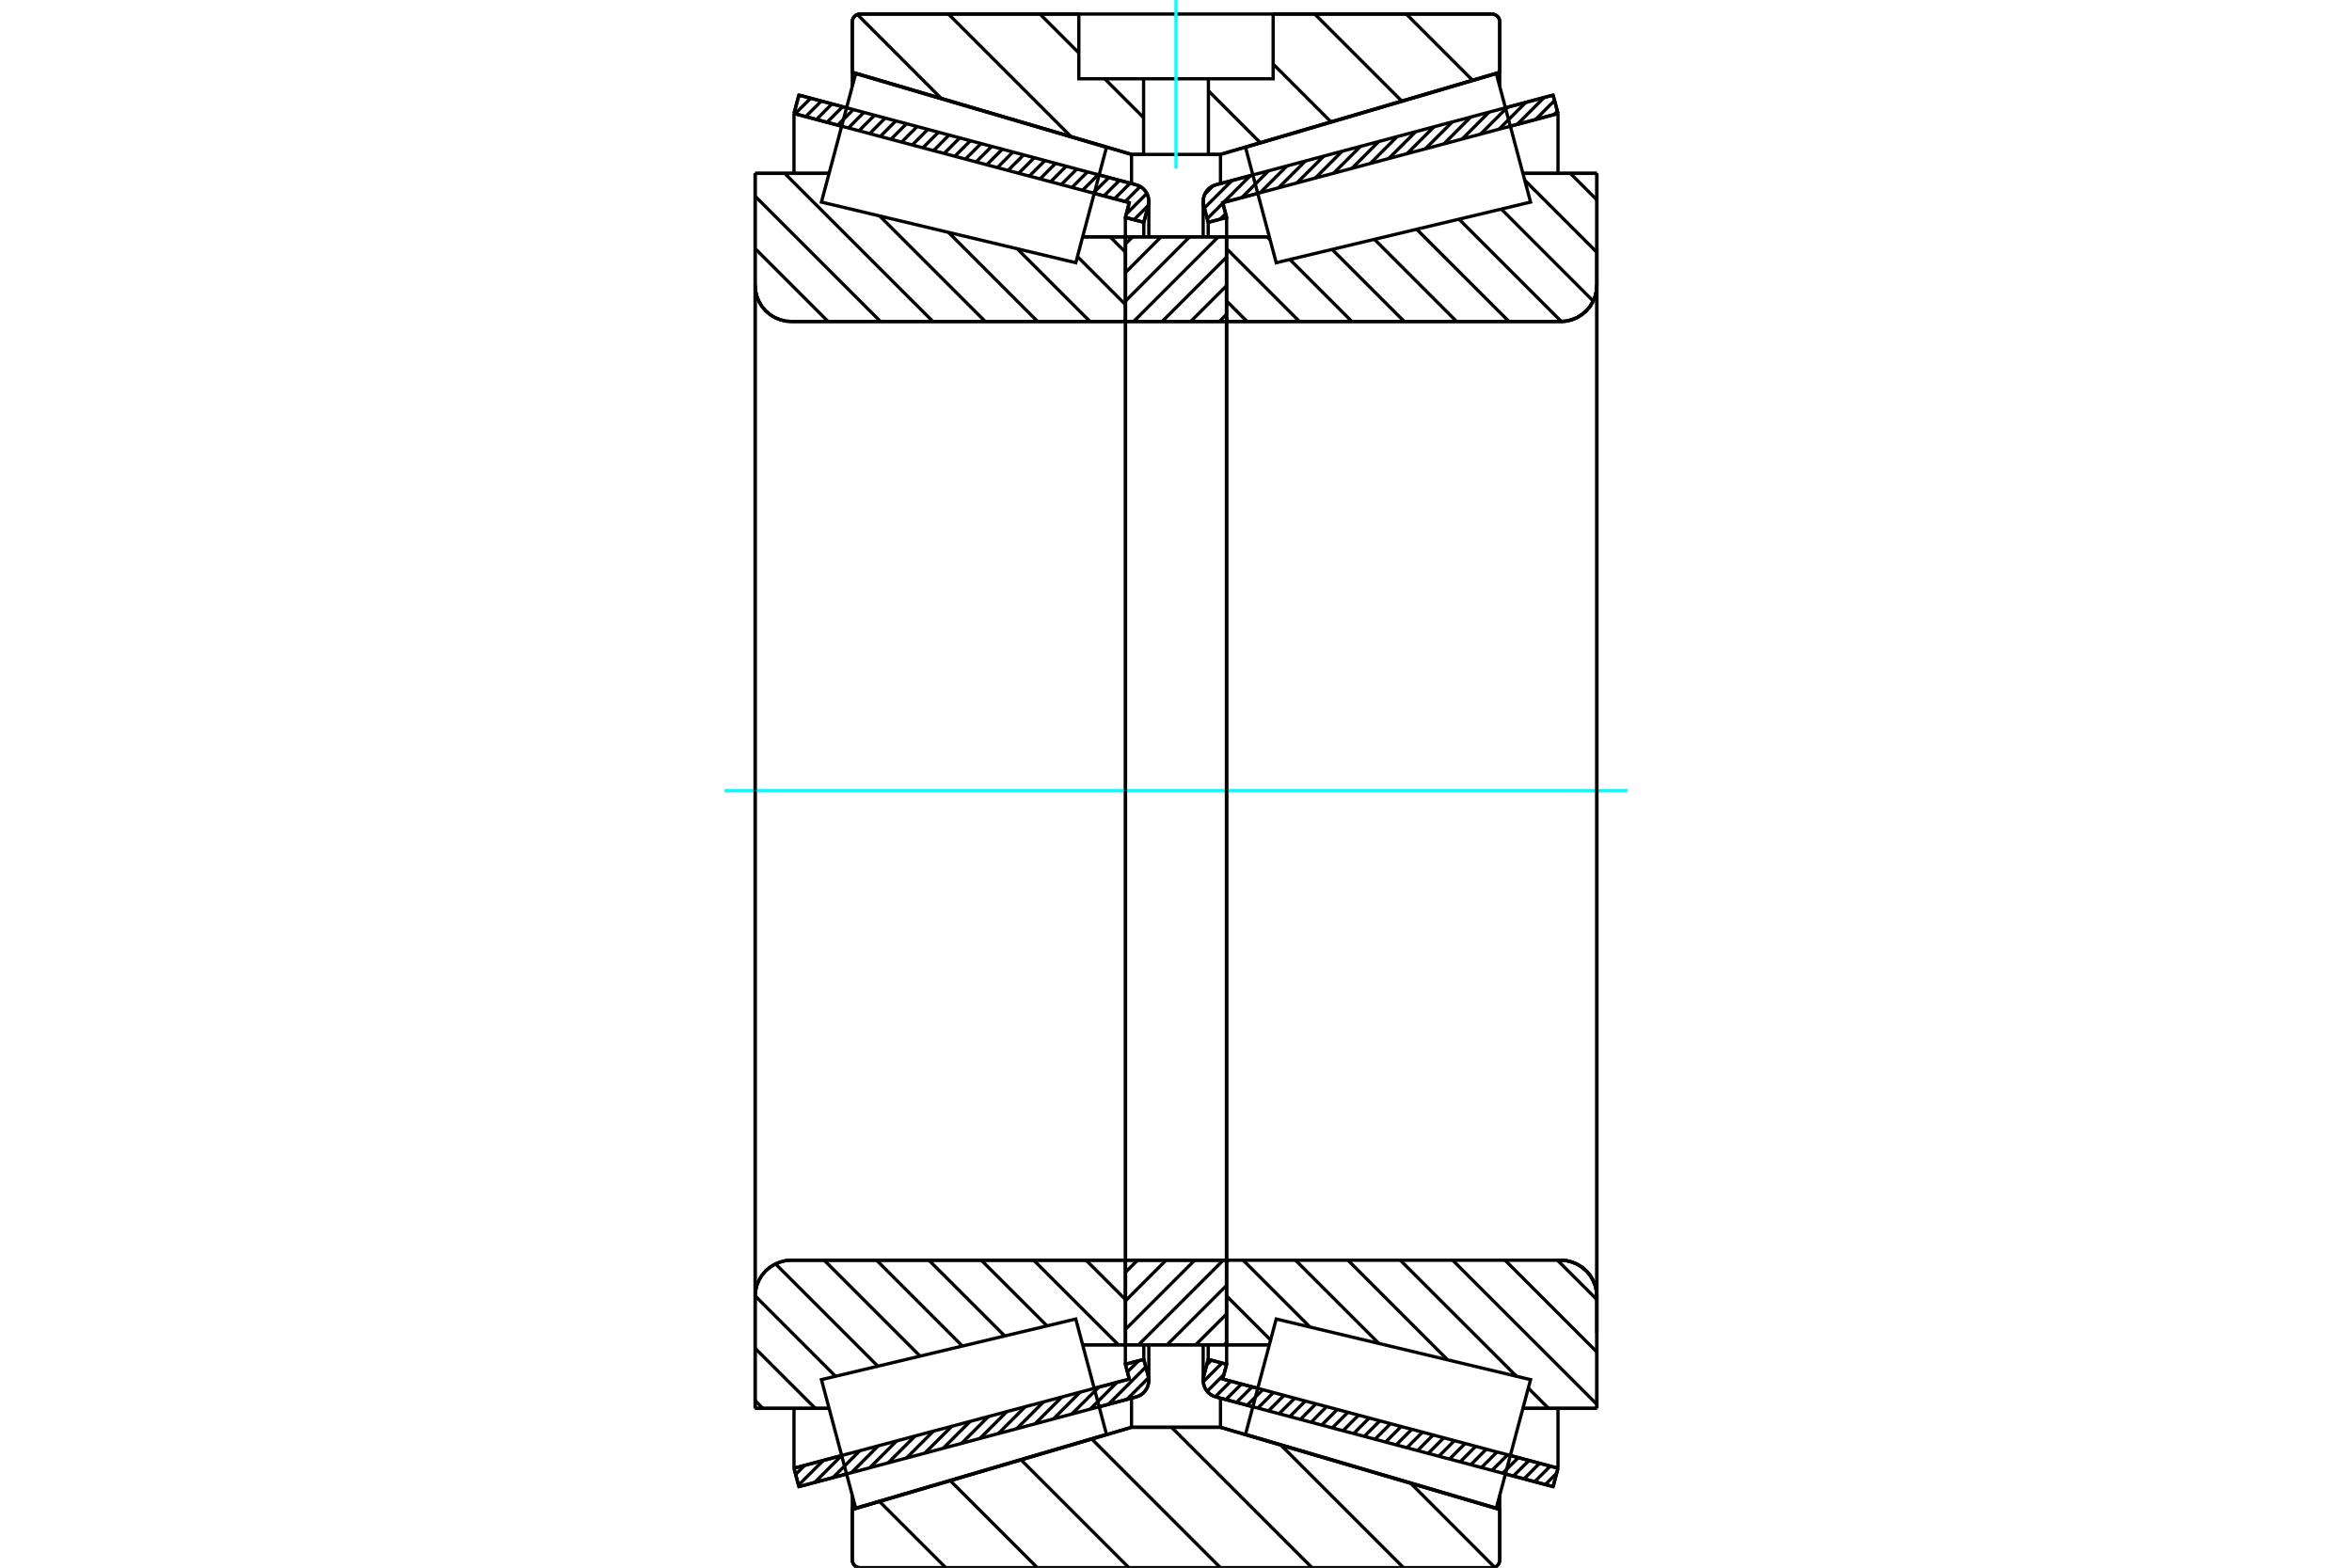 <?xml version="1.0" standalone="no"?>
<!DOCTYPE svg PUBLIC "-//W3C//DTD SVG 1.1//EN"
	"http://www.w3.org/Graphics/SVG/1.1/DTD/svg11.dtd">
<svg xmlns="http://www.w3.org/2000/svg" height="100%" width="100%" viewBox="0 0 36000 24000">
	<rect x="-1800" y="-1200" width="39600" height="26400" style="fill:#FFF"/>
	<g style="fill:none; fill-rule:evenodd" transform="matrix(1 0 0 1 0 0)">
		<g style="fill:none; stroke:#000; stroke-width:50; shape-rendering:geometricPrecision">
			<line x1="23772" y1="22759" x2="23042" y2="22565"/>
			<line x1="19177" y1="21537" x2="18611" y2="21386"/>
			<line x1="23847" y1="22477" x2="23772" y2="22759"/>
			<line x1="18715" y1="21112" x2="19252" y2="21255"/>
			<line x1="23117" y1="22283" x2="23847" y2="22477"/>
			<line x1="18775" y1="20886" x2="18715" y2="21112"/>
			<line x1="18493" y1="20811" x2="18775" y2="20886"/>
			<line x1="18425" y1="21065" x2="18493" y2="20811"/>
			<polyline points="18425,21065 18418,21098 18416,21132 18420,21175 18430,21217 18447,21256 18471,21292 18500,21324 18533,21351 18571,21372 18611,21386"/>
			<line x1="18611" y1="2829" x2="19177" y2="2678"/>
			<line x1="23042" y1="1650" x2="23772" y2="1456"/>
			<polyline points="18611,2829 18571,2843 18533,2864 18500,2891 18471,2922 18447,2959 18430,2998 18420,3040 18416,3083 18418,3117 18425,3150"/>
			<line x1="18493" y1="3404" x2="18425" y2="3150"/>
			<line x1="18775" y1="3329" x2="18493" y2="3404"/>
			<line x1="18715" y1="3103" x2="18775" y2="3329"/>
			<line x1="23847" y1="1738" x2="23117" y2="1932"/>
			<line x1="19252" y1="2960" x2="18715" y2="3103"/>
			<line x1="23772" y1="1456" x2="23847" y2="1738"/>
			<line x1="18493" y1="20588" x2="18493" y2="20811"/>
			<line x1="18493" y1="3404" x2="18493" y2="3627"/>
			<line x1="18775" y1="20588" x2="18775" y2="20886"/>
			<line x1="18775" y1="3329" x2="18775" y2="3627"/>
			<line x1="23847" y1="21561" x2="23847" y2="22477"/>
			<line x1="23847" y1="1738" x2="23847" y2="2654"/>
			<line x1="18416" y1="20588" x2="18416" y2="21132"/>
			<line x1="18416" y1="3083" x2="18416" y2="3627"/>
			<line x1="17389" y1="21386" x2="16823" y2="21537"/>
			<line x1="12958" y1="22565" x2="12228" y2="22759"/>
			<polyline points="17389,21386 17429,21372 17467,21351 17500,21324 17529,21292 17553,21256 17570,21217 17580,21175 17584,21132 17582,21098 17575,21065"/>
			<line x1="17507" y1="20811" x2="17575" y2="21065"/>
			<line x1="17225" y1="20886" x2="17507" y2="20811"/>
			<line x1="17285" y1="21112" x2="17225" y2="20886"/>
			<line x1="12153" y1="22477" x2="12883" y2="22283"/>
			<line x1="16748" y1="21255" x2="17285" y2="21112"/>
			<line x1="12228" y1="22759" x2="12153" y2="22477"/>
			<line x1="12228" y1="1456" x2="12958" y2="1650"/>
			<line x1="16823" y1="2678" x2="17389" y2="2829"/>
			<line x1="12153" y1="1738" x2="12228" y2="1456"/>
			<line x1="17285" y1="3103" x2="16748" y2="2960"/>
			<line x1="12883" y1="1932" x2="12153" y2="1738"/>
			<line x1="17225" y1="3329" x2="17285" y2="3103"/>
			<line x1="17507" y1="3404" x2="17225" y2="3329"/>
			<line x1="17575" y1="3150" x2="17507" y2="3404"/>
			<polyline points="17575,3150 17582,3117 17584,3083 17580,3040 17570,2998 17553,2959 17529,2922 17500,2891 17467,2864 17429,2843 17389,2829"/>
			<line x1="17225" y1="3627" x2="17225" y2="3329"/>
			<line x1="17225" y1="20886" x2="17225" y2="20588"/>
			<line x1="12153" y1="2654" x2="12153" y2="1738"/>
			<line x1="12153" y1="22477" x2="12153" y2="21561"/>
			<line x1="17507" y1="3627" x2="17507" y2="3404"/>
			<line x1="17507" y1="20811" x2="17507" y2="20588"/>
			<line x1="17584" y1="3627" x2="17584" y2="3083"/>
			<line x1="17584" y1="21132" x2="17584" y2="20588"/>
			<line x1="18773" y1="3626" x2="19429" y2="3626"/>
			<line x1="23887" y1="4922" x2="18813" y2="4922"/>
			<polyline points="23887,4922 23974,4916 24058,4895 24139,4862 24213,4816 24279,4760 24336,4694 24381,4619 24415,4539 24435,4454 24442,4367"/>
			<line x1="24442" y1="2654" x2="24442" y2="4367"/>
			<line x1="24442" y1="2654" x2="23309" y2="2654"/>
			<line x1="24442" y1="21561" x2="23309" y2="21561"/>
			<line x1="24442" y1="19848" x2="24442" y2="21561"/>
			<polyline points="24442,19848 24435,19761 24415,19676 24381,19596 24336,19521 24279,19455 24213,19399 24139,19353 24058,19320 23974,19299 23887,19293"/>
			<polyline points="18813,19293 18806,19293 18800,19294 18795,19297 18789,19300 18785,19304 18781,19309 18777,19314 18775,19320 18774,19326 18773,19332"/>
			<line x1="19429" y1="20588" x2="18773" y2="20588"/>
			<line x1="23309" y1="3123" x2="23309" y2="3122"/>
			<line x1="23309" y1="21093" x2="23309" y2="21092"/>
			<polyline points="18773,4883 18774,4889 18775,4895 18777,4901 18781,4906 18785,4911 18789,4915 18795,4918 18800,4920 18806,4922 18813,4922"/>
			<polyline points="18813,19293 18806,19293 18800,19294 18795,19297 18789,19300 18785,19304 18781,19309 18777,19314 18775,19320 18774,19326 18773,19332"/>
			<polyline points="23887,4922 23974,4916 24058,4895 24139,4862 24213,4816 24279,4760 24336,4694 24381,4619 24415,4539 24435,4454 24442,4367"/>
			<polyline points="24442,19848 24435,19761 24415,19676 24381,19596 24336,19521 24279,19455 24213,19399 24139,19353 24058,19320 23974,19299 23887,19293"/>
			<line x1="17227" y1="20588" x2="16571" y2="20588"/>
			<polyline points="17227,19332 17226,19326 17225,19320 17223,19314 17219,19309 17215,19304 17211,19300 17205,19297 17200,19294 17194,19293 17187,19293"/>
			<line x1="12113" y1="19293" x2="17187" y2="19293"/>
			<polyline points="12113,19293 12026,19299 11942,19320 11861,19353 11787,19399 11721,19455 11664,19521 11619,19596 11585,19676 11565,19761 11558,19848"/>
			<line x1="11558" y1="21561" x2="11558" y2="19848"/>
			<line x1="11558" y1="21561" x2="12691" y2="21561"/>
			<line x1="11558" y1="2654" x2="12691" y2="2654"/>
			<line x1="11558" y1="4367" x2="11558" y2="2654"/>
			<polyline points="11558,4367 11565,4454 11585,4539 11619,4619 11664,4694 11721,4760 11787,4816 11861,4862 11942,4895 12026,4916 12113,4922"/>
			<line x1="17187" y1="4922" x2="12113" y2="4922"/>
			<polyline points="17187,4922 17194,4922 17200,4920 17205,4918 17211,4915 17215,4911 17219,4906 17223,4901 17225,4895 17226,4889 17227,4883"/>
			<line x1="16571" y1="3626" x2="17227" y2="3626"/>
			<line x1="12691" y1="21092" x2="12691" y2="21093"/>
			<line x1="12691" y1="3122" x2="12691" y2="3123"/>
			<line x1="11558" y1="19848" x2="11558" y2="4367"/>
			<line x1="22836" y1="24000" x2="13164" y2="24000"/>
			<polyline points="22836,24000 22855,23999 22873,23994 22890,23987 22906,23977 22920,23965 22933,23951 22942,23935 22949,23918 22954,23900 22955,23881"/>
			<line x1="22955" y1="23109" x2="22955" y2="23881"/>
			<line x1="18681" y1="21851" x2="22955" y2="23109"/>
			<line x1="17319" y1="21851" x2="18681" y2="21851"/>
			<line x1="13045" y1="23109" x2="17319" y2="21851"/>
			<line x1="13045" y1="23881" x2="13045" y2="23109"/>
			<polyline points="13045,23881 13046,23900 13051,23918 13058,23935 13067,23951 13080,23965 13094,23977 13110,23987 13127,23994 13145,23999 13164,24000"/>
			<line x1="13164" y1="215" x2="16513" y2="215"/>
			<line x1="19487" y1="215" x2="22836" y2="215"/>
			<polyline points="13164,215 13145,216 13127,221 13110,228 13094,238 13080,250 13067,264 13058,280 13051,297 13046,315 13045,334"/>
			<line x1="13045" y1="1106" x2="13045" y2="334"/>
			<line x1="17319" y1="2364" x2="13045" y2="1106"/>
			<line x1="18681" y1="2364" x2="18496" y2="2364"/>
			<line x1="17504" y1="2364" x2="17319" y2="2364"/>
			<line x1="22955" y1="1106" x2="18681" y2="2364"/>
			<line x1="22955" y1="334" x2="22955" y2="1106"/>
			<polyline points="22955,334 22954,315 22949,297 22942,280 22933,264 22920,250 22906,238 22890,228 22873,221 22855,216 22836,215"/>
			<line x1="17319" y1="21404" x2="17319" y2="21851"/>
			<line x1="17319" y1="2364" x2="17319" y2="2811"/>
			<line x1="18681" y1="21404" x2="18681" y2="21851"/>
			<line x1="18681" y1="2364" x2="18681" y2="2811"/>
			<line x1="13045" y1="22892" x2="13045" y2="23109"/>
			<line x1="13045" y1="1106" x2="13045" y2="1322"/>
			<line x1="22955" y1="22892" x2="22955" y2="23109"/>
			<line x1="22955" y1="1106" x2="22955" y2="1322"/>
			<line x1="17227" y1="19293" x2="18773" y2="19293"/>
			<line x1="17227" y1="20588" x2="17227" y2="19293"/>
			<line x1="18773" y1="20588" x2="17227" y2="20588"/>
			<line x1="18773" y1="19293" x2="18773" y2="20588"/>
			<line x1="18773" y1="4922" x2="17227" y2="4922"/>
			<line x1="18773" y1="3626" x2="18773" y2="4922"/>
			<line x1="17227" y1="3626" x2="18773" y2="3626"/>
			<line x1="17227" y1="4922" x2="17227" y2="3626"/>
			<line x1="18773" y1="4922" x2="18773" y2="19293"/>
			<line x1="17227" y1="4922" x2="17227" y2="19293"/>
		</g>
		<g style="fill:none; stroke:#0FF; stroke-width:50; shape-rendering:geometricPrecision">
			<line x1="11090" y1="12107" x2="24910" y2="12107"/>
		</g>
		<g style="fill:none; stroke:#000; stroke-width:50; shape-rendering:geometricPrecision">
			<line x1="21525" y1="215" x2="22539" y2="1229"/>
			<line x1="20123" y1="215" x2="21456" y2="1548"/>
			<line x1="19487" y1="980" x2="20373" y2="1866"/>
			<line x1="18496" y1="1391" x2="19290" y2="2185"/>
			<line x1="15918" y1="215" x2="16513" y2="810"/>
			<line x1="16909" y1="1206" x2="17504" y2="1801"/>
			<line x1="14517" y1="215" x2="16394" y2="2092"/>
			<line x1="13123" y1="222" x2="14408" y2="1508"/>
			<line x1="21592" y1="22707" x2="22877" y2="23993"/>
			<line x1="19606" y1="22123" x2="21483" y2="24000"/>
			<line x1="17932" y1="21851" x2="20082" y2="24000"/>
			<line x1="16710" y1="22030" x2="18680" y2="24000"/>
			<line x1="15627" y1="22348" x2="17279" y2="24000"/>
			<line x1="14544" y1="22667" x2="15877" y2="24000"/>
			<line x1="13461" y1="22986" x2="14476" y2="24000"/>
			<line x1="19487" y1="215" x2="22836" y2="215"/>
			<polyline points="22955,334 22954,315 22949,297 22942,280 22933,264 22920,250 22906,238 22890,228 22873,221 22855,216 22836,215"/>
			<polyline points="22955,334 22955,1106 18681,2364 18496,2364"/>
			<polyline points="16513,215 13164,215 13145,216 13127,221 13110,228 13094,238 13080,250 13067,264 13058,280 13051,297 13046,315 13045,334 13045,1106 17319,2364 17504,2364"/>
			<polyline points="18000,21851 17319,21851 13045,23109 13045,23881 13046,23900 13051,23918 13058,23935 13067,23951 13080,23965 13094,23977 13110,23987 13127,23994 13145,23999 13164,24000 18000,24000"/>
			<polyline points="18000,21851 18681,21851 22955,23109 22955,23881"/>
			<polyline points="22836,24000 22855,23999 22873,23994 22890,23987 22906,23977 22920,23965 22933,23951 22942,23935 22949,23918 22954,23900 22955,23881"/>
			<line x1="22836" y1="24000" x2="18000" y2="24000"/>
			<line x1="16991" y1="3626" x2="17227" y2="3862"/>
			<line x1="16491" y1="3928" x2="17227" y2="4664"/>
			<line x1="15569" y1="3808" x2="16684" y2="4922"/>
			<line x1="14517" y1="3557" x2="15882" y2="4922"/>
			<line x1="13465" y1="3307" x2="15080" y2="4922"/>
			<line x1="12010" y1="2654" x2="14279" y2="4922"/>
			<line x1="11558" y1="3004" x2="13477" y2="4922"/>
			<line x1="11558" y1="3805" x2="12675" y2="4922"/>
			<line x1="16624" y1="19293" x2="17227" y2="19896"/>
			<line x1="15822" y1="19293" x2="17118" y2="20588"/>
			<line x1="15020" y1="19293" x2="16026" y2="20298"/>
			<line x1="14218" y1="19293" x2="15378" y2="20452"/>
			<line x1="13417" y1="19293" x2="14731" y2="20607"/>
			<line x1="12615" y1="19293" x2="14083" y2="20761"/>
			<line x1="11870" y1="19349" x2="13436" y2="20915"/>
			<line x1="11558" y1="19839" x2="12788" y2="21069"/>
			<line x1="11558" y1="20641" x2="12479" y2="21561"/>
			<line x1="11558" y1="21442" x2="11677" y2="21561"/>
			<polyline points="17227,12107 17227,3626 17227,4883"/>
			<polyline points="17187,4922 17194,4922 17200,4920 17205,4918 17211,4915 17215,4911 17219,4906 17223,4901 17225,4895 17226,4889 17227,4883"/>
			<line x1="17187" y1="4922" x2="12113" y2="4922"/>
			<polyline points="11558,4367 11565,4454 11585,4539 11619,4619 11664,4694 11721,4760 11787,4816 11861,4862 11942,4895 12026,4916 12113,4922"/>
			<line x1="11558" y1="4367" x2="11558" y2="2654"/>
			<line x1="11558" y1="4367" x2="11558" y2="12107"/>
			<line x1="11558" y1="2654" x2="12691" y2="2654"/>
			<line x1="16571" y1="3626" x2="17227" y2="3626"/>
			<line x1="17227" y1="20588" x2="16571" y2="20588"/>
			<line x1="12691" y1="21561" x2="11558" y2="21561"/>
			<line x1="11558" y1="12107" x2="11558" y2="19848"/>
			<line x1="11558" y1="21561" x2="11558" y2="19848"/>
			<polyline points="12113,19293 12026,19299 11942,19320 11861,19353 11787,19399 11721,19455 11664,19521 11619,19596 11585,19676 11565,19761 11558,19848"/>
			<line x1="12113" y1="19293" x2="17187" y2="19293"/>
			<polyline points="17227,19332 17226,19326 17225,19320 17223,19314 17219,19309 17215,19304 17211,19300 17205,19297 17200,19294 17194,19293 17187,19293"/>
			<polyline points="17227,19332 17227,20588 17227,12107"/>
			<line x1="24035" y1="2654" x2="24442" y2="3061"/>
			<line x1="23337" y1="2758" x2="24442" y2="3862"/>
			<line x1="22979" y1="3201" x2="24386" y2="4609"/>
			<line x1="22331" y1="3355" x2="23898" y2="4922"/>
			<line x1="21684" y1="3510" x2="23097" y2="4922"/>
			<line x1="21037" y1="3664" x2="22295" y2="4922"/>
			<line x1="20389" y1="3818" x2="21493" y2="4922"/>
			<line x1="19396" y1="3626" x2="19441" y2="3672"/>
			<line x1="19742" y1="3972" x2="20692" y2="4922"/>
			<line x1="18773" y1="3805" x2="19890" y2="4922"/>
			<line x1="18773" y1="4607" x2="19088" y2="4922"/>
			<line x1="23838" y1="19293" x2="24442" y2="19896"/>
			<line x1="23037" y1="19293" x2="24442" y2="20698"/>
			<line x1="22235" y1="19293" x2="24442" y2="21499"/>
			<line x1="21433" y1="19293" x2="23210" y2="21069"/>
			<line x1="23392" y1="21251" x2="23702" y2="21561"/>
			<line x1="20632" y1="19293" x2="22157" y2="20818"/>
			<line x1="19830" y1="19293" x2="21105" y2="20567"/>
			<line x1="19028" y1="19293" x2="20052" y2="20317"/>
			<line x1="18773" y1="19839" x2="19449" y2="20515"/>
			<polyline points="18773,12107 18773,3626 18773,4883 18774,4889 18775,4895 18777,4901 18781,4906 18785,4911 18789,4915 18795,4918 18800,4920 18806,4922 18813,4922 23887,4922 23974,4916 24058,4895 24139,4862 24213,4816 24279,4760 24336,4694 24381,4619 24415,4539 24435,4454 24442,4367 24442,2654"/>
			<line x1="24442" y1="4367" x2="24442" y2="12107"/>
			<line x1="24442" y1="2654" x2="23309" y2="2654"/>
			<line x1="19429" y1="3626" x2="18773" y2="3626"/>
			<line x1="18773" y1="20588" x2="19429" y2="20588"/>
			<line x1="23309" y1="21561" x2="24442" y2="21561"/>
			<line x1="24442" y1="12107" x2="24442" y2="19848"/>
			<polyline points="24442,21561 24442,19848 24435,19761 24415,19676 24381,19596 24336,19521 24279,19455 24213,19399 24139,19353 24058,19320 23974,19299 23887,19293 18813,19293 18806,19293 18800,19294 18795,19297 18789,19300 18785,19304 18781,19309 18777,19314 18775,19320 18774,19326 18773,19332 18773,20588 18773,12107"/>
			<line x1="18773" y1="20554" x2="18739" y2="20588"/>
			<line x1="18773" y1="20117" x2="18301" y2="20588"/>
			<line x1="18773" y1="19680" x2="17864" y2="20588"/>
			<line x1="18723" y1="19293" x2="17427" y2="20588"/>
			<line x1="18286" y1="19293" x2="17227" y2="20351"/>
			<line x1="17848" y1="19293" x2="17227" y2="19914"/>
			<line x1="17411" y1="19293" x2="17227" y2="19476"/>
			<line x1="18773" y1="4812" x2="18663" y2="4922"/>
			<line x1="18773" y1="4375" x2="18225" y2="4922"/>
			<line x1="18773" y1="3937" x2="17788" y2="4922"/>
			<line x1="18647" y1="3626" x2="17351" y2="4922"/>
			<line x1="18209" y1="3626" x2="17227" y2="4609"/>
			<line x1="17772" y1="3626" x2="17227" y2="4172"/>
			<line x1="17335" y1="3626" x2="17227" y2="3734"/>
			<polyline points="17227,4922 17227,3626 18773,3626 18773,4922 17227,4922"/>
			<polyline points="17227,19293 18773,19293 18773,20588 17227,20588 17227,19293"/>
			<polyline points="18000,2364 18496,2364 18496,1206 19487,1206 19487,215 16513,215 16513,1206 17504,1206 18496,1206"/>
			<polyline points="17504,1206 17504,2364 18000,2364"/>
		</g>
		<g style="fill:none; stroke:#0FF; stroke-width:50; shape-rendering:geometricPrecision">
			<line x1="18000" y1="2579" x2="18000" y2="0"/>
		</g>
		<g style="fill:none; stroke:#000; stroke-width:50; shape-rendering:geometricPrecision">
			<line x1="24442" y1="20403" x2="24442" y2="3812"/>
			<line x1="18773" y1="19332" x2="18773" y2="4883"/>
			<polyline points="16701,21076 16936,21958 13097,23088 12835,22104 12573,21121 16466,20193 16701,21076"/>
			<polyline points="16701,3139 16466,4022 12573,3094 12835,2111 13097,1127 16936,2256 16701,3139"/>
			<polyline points="19299,21076 19534,20193 23427,21121 23165,22104 22903,23088 19064,21958 19299,21076"/>
			<polyline points="19299,3139 19064,2256 22903,1127 23165,2111 23427,3094 19534,4022 19299,3139"/>
			<line x1="17580" y1="21092" x2="17249" y2="21423"/>
			<line x1="17538" y1="20927" x2="16967" y2="21498"/>
			<line x1="17427" y1="20833" x2="17256" y2="21003"/>
			<line x1="17098" y1="21162" x2="16686" y2="21573"/>
			<line x1="16817" y1="21236" x2="16405" y2="21648"/>
			<line x1="16535" y1="21311" x2="16124" y2="21723"/>
			<line x1="16254" y1="21386" x2="15843" y2="21797"/>
			<line x1="15973" y1="21461" x2="15562" y2="21872"/>
			<line x1="15692" y1="21536" x2="15281" y2="21947"/>
			<line x1="15411" y1="21610" x2="14999" y2="22022"/>
			<line x1="15130" y1="21685" x2="14718" y2="22097"/>
			<line x1="14849" y1="21760" x2="14437" y2="22172"/>
			<line x1="14568" y1="21835" x2="14156" y2="22246"/>
			<line x1="14286" y1="21910" x2="13875" y2="22321"/>
			<line x1="14005" y1="21985" x2="13594" y2="22396"/>
			<line x1="13724" y1="22059" x2="13313" y2="22471"/>
			<line x1="13443" y1="22134" x2="13032" y2="22546"/>
			<line x1="13162" y1="22209" x2="12750" y2="22620"/>
			<line x1="12881" y1="22284" x2="12469" y2="22695"/>
			<line x1="12600" y1="22359" x2="12222" y2="22736"/>
			<line x1="12318" y1="22433" x2="12178" y2="22573"/>
			<line x1="17576" y1="3145" x2="17357" y2="3364"/>
			<line x1="17554" y1="2961" x2="17240" y2="3275"/>
			<line x1="17453" y1="2855" x2="17222" y2="3086"/>
			<line x1="17298" y1="2804" x2="17059" y2="3043"/>
			<line x1="17135" y1="2761" x2="16896" y2="3000"/>
			<line x1="16972" y1="2718" x2="16733" y2="2956"/>
			<line x1="16809" y1="2674" x2="16570" y2="2913"/>
			<line x1="16646" y1="2631" x2="16407" y2="2870"/>
			<line x1="16483" y1="2588" x2="16244" y2="2826"/>
			<line x1="16320" y1="2544" x2="16081" y2="2783"/>
			<line x1="16157" y1="2501" x2="15918" y2="2739"/>
			<line x1="15994" y1="2458" x2="15755" y2="2696"/>
			<line x1="15831" y1="2414" x2="15592" y2="2653"/>
			<line x1="15668" y1="2371" x2="15429" y2="2609"/>
			<line x1="15505" y1="2327" x2="15266" y2="2566"/>
			<line x1="15342" y1="2284" x2="15103" y2="2523"/>
			<line x1="15179" y1="2241" x2="14940" y2="2479"/>
			<line x1="15016" y1="2197" x2="14777" y2="2436"/>
			<line x1="14853" y1="2154" x2="14614" y2="2393"/>
			<line x1="14690" y1="2111" x2="14451" y2="2349"/>
			<line x1="14527" y1="2067" x2="14289" y2="2306"/>
			<line x1="14364" y1="2024" x2="14126" y2="2262"/>
			<line x1="14201" y1="1981" x2="13963" y2="2219"/>
			<line x1="14038" y1="1937" x2="13800" y2="2176"/>
			<line x1="13875" y1="1894" x2="13637" y2="2132"/>
			<line x1="13712" y1="1850" x2="13474" y2="2089"/>
			<line x1="13549" y1="1807" x2="13311" y2="2046"/>
			<line x1="13386" y1="1764" x2="13148" y2="2002"/>
			<line x1="13223" y1="1720" x2="12985" y2="1959"/>
			<line x1="13060" y1="1677" x2="12822" y2="1916"/>
			<line x1="12897" y1="1634" x2="12659" y2="1872"/>
			<line x1="12734" y1="1590" x2="12496" y2="1829"/>
			<line x1="12571" y1="1547" x2="12333" y2="1785"/>
			<line x1="12408" y1="1504" x2="12170" y2="1742"/>
			<line x1="12245" y1="1460" x2="12220" y2="1486"/>
			<polyline points="12153,1738 12228,1456 17389,2829"/>
			<polyline points="17575,3150 17582,3110 17583,3068 17578,3027 17566,2988 17548,2951 17525,2917 17497,2887 17464,2862 17428,2842 17389,2829"/>
			<polyline points="17575,3150 17507,3404 17225,3329 17285,3103 12153,1738"/>
			<polyline points="12153,22477 17285,21112 17225,20886 17507,20811 17575,21065"/>
			<polyline points="17389,21386 17428,21373 17464,21353 17497,21328 17525,21298 17548,21264 17566,21227 17578,21187 17583,21147 17582,21105 17575,21065"/>
			<polyline points="17389,21386 12228,22759 12153,22477"/>
			<line x1="23827" y1="22553" x2="23652" y2="22728"/>
			<line x1="23728" y1="22446" x2="23489" y2="22684"/>
			<line x1="23565" y1="22402" x2="23326" y2="22641"/>
			<line x1="23402" y1="22359" x2="23163" y2="22597"/>
			<line x1="23239" y1="22316" x2="23000" y2="22554"/>
			<line x1="23076" y1="22272" x2="22837" y2="22511"/>
			<line x1="22913" y1="22229" x2="22675" y2="22467"/>
			<line x1="22750" y1="22185" x2="22512" y2="22424"/>
			<line x1="22587" y1="22142" x2="22349" y2="22381"/>
			<line x1="22424" y1="22099" x2="22186" y2="22337"/>
			<line x1="22261" y1="22055" x2="22023" y2="22294"/>
			<line x1="22098" y1="22012" x2="21860" y2="22251"/>
			<line x1="21935" y1="21969" x2="21697" y2="22207"/>
			<line x1="21772" y1="21925" x2="21534" y2="22164"/>
			<line x1="21609" y1="21882" x2="21371" y2="22120"/>
			<line x1="21446" y1="21839" x2="21208" y2="22077"/>
			<line x1="21283" y1="21795" x2="21045" y2="22034"/>
			<line x1="21120" y1="21752" x2="20882" y2="21990"/>
			<line x1="20957" y1="21708" x2="20719" y2="21947"/>
			<line x1="20794" y1="21665" x2="20556" y2="21904"/>
			<line x1="20631" y1="21622" x2="20393" y2="21860"/>
			<line x1="20468" y1="21578" x2="20230" y2="21817"/>
			<line x1="20305" y1="21535" x2="20067" y2="21774"/>
			<line x1="20142" y1="21492" x2="19904" y2="21730"/>
			<line x1="19980" y1="21448" x2="19741" y2="21687"/>
			<line x1="19817" y1="21405" x2="19578" y2="21643"/>
			<line x1="19654" y1="21362" x2="19415" y2="21600"/>
			<line x1="19491" y1="21318" x2="19252" y2="21557"/>
			<line x1="19328" y1="21275" x2="19089" y2="21513"/>
			<line x1="19165" y1="21231" x2="18926" y2="21470"/>
			<line x1="19002" y1="21188" x2="18763" y2="21427"/>
			<line x1="18839" y1="21145" x2="18601" y2="21383"/>
			<line x1="18732" y1="21045" x2="18477" y2="21300"/>
			<line x1="18704" y1="20867" x2="18417" y2="21154"/>
			<line x1="18541" y1="20824" x2="18471" y2="20894"/>
			<line x1="23838" y1="1702" x2="23786" y2="1754"/>
			<line x1="23794" y1="1539" x2="23505" y2="1829"/>
			<line x1="23635" y1="1492" x2="23224" y2="1903"/>
			<line x1="23354" y1="1567" x2="22943" y2="1978"/>
			<line x1="23073" y1="1642" x2="22662" y2="2053"/>
			<line x1="22792" y1="1716" x2="22381" y2="2128"/>
			<line x1="22511" y1="1791" x2="22100" y2="2203"/>
			<line x1="22230" y1="1866" x2="21818" y2="2277"/>
			<line x1="21949" y1="1941" x2="21537" y2="2352"/>
			<line x1="21668" y1="2016" x2="21256" y2="2427"/>
			<line x1="21386" y1="2090" x2="20975" y2="2502"/>
			<line x1="21105" y1="2165" x2="20694" y2="2577"/>
			<line x1="20824" y1="2240" x2="20413" y2="2651"/>
			<line x1="20543" y1="2315" x2="20132" y2="2726"/>
			<line x1="20262" y1="2390" x2="19850" y2="2801"/>
			<line x1="19981" y1="2464" x2="19569" y2="2876"/>
			<line x1="19700" y1="2539" x2="19288" y2="2951"/>
			<line x1="19418" y1="2614" x2="19007" y2="3025"/>
			<line x1="18760" y1="3273" x2="18678" y2="3355"/>
			<line x1="19137" y1="2689" x2="18726" y2="3100"/>
			<line x1="18716" y1="3110" x2="18478" y2="3348"/>
			<line x1="18856" y1="2764" x2="18434" y2="3185"/>
			<line x1="18570" y1="2844" x2="18440" y2="2973"/>
			<polyline points="23847,1738 23772,1456 18611,2829 18572,2842 18536,2862 18503,2887 18475,2917 18452,2951 18434,2988 18422,3027 18417,3068 18418,3110 18425,3150 18493,3404 18775,3329 18715,3103 23847,1738"/>
			<polyline points="23847,22477 18715,21112 18775,20886 18493,20811 18425,21065 18418,21105 18417,21147 18422,21187 18434,21227 18452,21264 18475,21298 18503,21328 18536,21353 18572,21373 18611,21386 23772,22759 23847,22477"/>
		</g>
	</g>
</svg>
